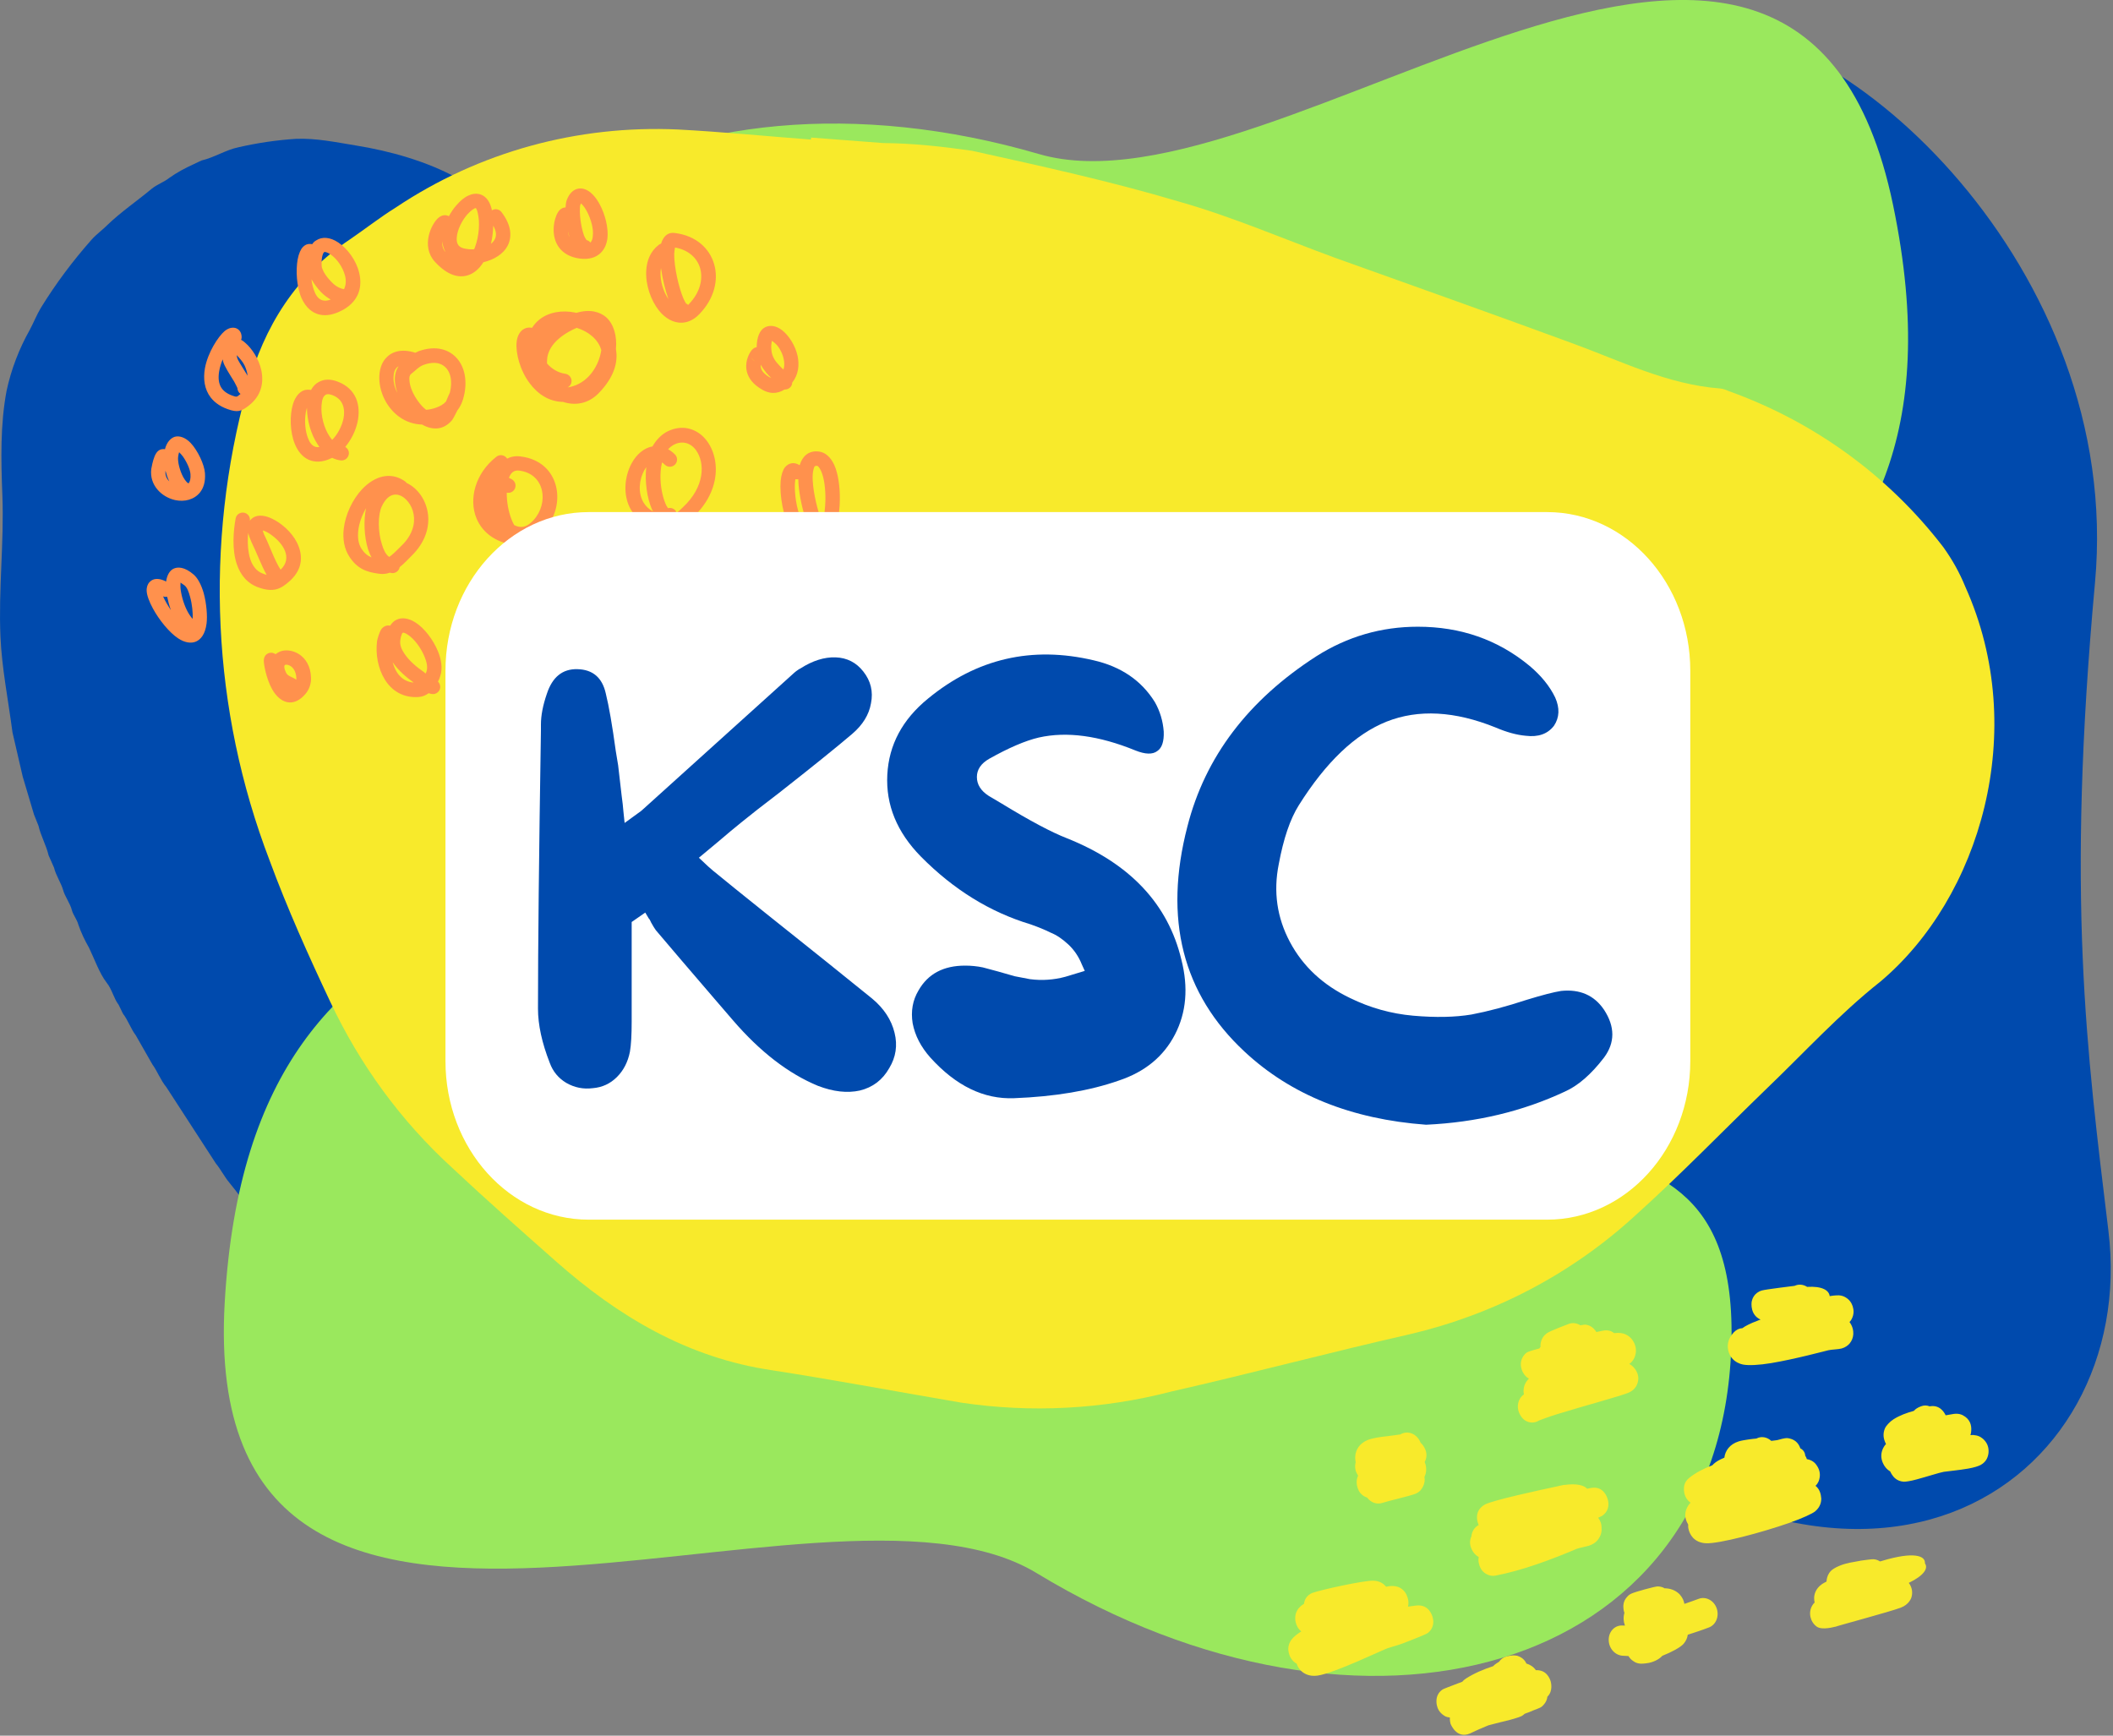<svg width="56" height="46" viewBox="0 0 56 46" fill="none" xmlns="http://www.w3.org/2000/svg">
<rect x="0" y="0" width="56" height="46" fill="#808080" stroke="none"/>
<path d="M20.787 10.828C21.042 11.335 21.262 11.804 21.322 12.253C21.506 13.614 20.829 15.094 20.16 16.173C19.824 16.714 19.417 17.204 19.081 17.738C18.73 18.294 18.428 18.878 18.12 19.449C17.656 20.296 17.227 21.186 17.051 22.128C16.995 22.399 16.901 22.673 16.87 22.955C16.806 23.656 16.828 24.365 16.936 25.062C16.992 25.5 17.149 25.933 17.251 26.39C17.294 26.58 17.394 26.75 17.43 26.934C17.496 27.221 17.677 27.497 17.743 27.77L17.819 27.922C17.885 28.203 18.07 28.482 18.139 28.774L18.654 30.288C18.707 30.511 18.835 30.71 18.885 30.922C18.934 31.135 19.039 31.287 19.082 31.485C19.223 32.15 19.362 32.74 19.3 33.326C19.278 33.544 19.238 33.772 19.201 33.99C19.189 34.058 19.145 34.129 19.129 34.2C19.093 34.389 19.036 34.578 18.961 34.755C18.537 35.585 18.044 36.417 17.303 37.136C17.201 37.235 17.096 37.286 16.983 37.388C16.597 37.717 15.838 38.103 15.335 38.172C14.89 38.221 14.44 38.191 14.001 38.086C13.848 38.043 13.695 37.994 13.549 37.93C13.14 37.797 12.742 37.624 12.36 37.423C12.14 37.305 11.895 37.196 11.679 37.059C10.554 36.364 9.513 35.392 8.512 34.366C8.063 33.899 7.673 33.368 7.238 32.88C6.817 32.406 6.495 31.845 6.083 31.35C5.946 31.186 5.85 30.991 5.72 30.834L4.41 28.815C4.252 28.622 4.171 28.391 4.038 28.209L3.598 27.438C3.473 27.278 3.388 27.029 3.259 26.866L3.145 26.631C3.019 26.471 2.97 26.223 2.827 26.044C2.638 25.804 2.503 25.415 2.361 25.122C2.247 24.923 2.151 24.721 2.076 24.505C2.046 24.379 1.935 24.24 1.908 24.132C1.858 23.934 1.718 23.76 1.672 23.587C1.625 23.414 1.475 23.186 1.432 22.995L1.288 22.67C1.229 22.411 1.077 22.143 1.021 21.888L0.901 21.588L0.602 20.583L0.331 19.411C0.216 18.538 0.049 17.708 0.012 16.873C-0.042 15.611 0.11 14.397 0.063 13.136C0.025 12.168 0.007 11.251 0.174 10.359C0.296 9.792 0.504 9.248 0.789 8.742C0.89 8.554 0.973 8.341 1.084 8.157C1.479 7.516 1.928 6.916 2.426 6.353C2.561 6.202 2.71 6.101 2.86 5.95C3.199 5.623 3.631 5.327 4.017 5.006C4.166 4.883 4.332 4.836 4.488 4.714C4.684 4.574 4.901 4.457 5.122 4.357L5.339 4.254C5.677 4.175 5.992 3.97 6.316 3.904C6.816 3.789 7.326 3.713 7.842 3.68C8.383 3.658 8.914 3.772 9.421 3.854C10.335 4 11.318 4.277 12.126 4.723C12.576 4.971 13.003 5.27 13.438 5.547C13.626 5.669 13.773 5.829 13.967 5.951C14.218 6.117 14.458 6.301 14.687 6.495C14.811 6.601 14.936 6.768 15.067 6.86L15.491 6.987C15.754 7.078 16.009 7.183 16.261 7.306C16.329 7.34 16.422 7.349 16.489 7.382C17.007 7.65 17.542 7.908 18.041 8.215C18.317 8.385 18.578 8.576 18.851 8.749C18.953 8.827 19.052 8.907 19.147 8.999C19.527 9.314 19.882 9.654 20.212 10.026L20.641 10.596C20.697 10.669 20.72 10.787 20.787 10.828Z" fill="#004AAD"/>
<path d="M44.893 0.762C48.765 0.362 56.288 7.091 55.523 15.441C54.758 23.79 55.298 27.82 55.878 32.617C56.7 39.336 49.257 44.684 40.003 36.022C30.749 27.36 25.738 20.931 29.644 15.661C33.55 10.39 34.931 14.027 37.833 10.292C40.734 6.567 40.561 1.208 44.893 0.762Z" fill="#004AAD"/>
<path d="M36.584 21.788C36.605 34.441 46.19 26.981 45.884 35.708C45.579 44.435 36.117 46.937 27.47 41.69C21.803 38.249 5.235 47.136 5.955 34.528C6.676 21.921 16.761 25.211 21.198 18.483C26.484 10.482 36.576 15.252 36.584 21.788Z" fill="#9AE85D"/>
<path d="M23.883 25.666C20.587 13.45 13.26 23.136 11.297 14.627C9.333 6.118 17.826 1.252 27.536 4.083C33.9 5.94 47.603 -6.932 50.171 5.432C52.738 17.797 42.145 17.229 39.6 24.876C36.566 33.973 25.583 31.976 23.883 25.666Z" fill="#9AE85D"/>
<path d="M21.466 3.697C20.3 3.609 19.137 3.494 17.969 3.432C15.313 3.311 12.702 4.019 10.484 5.503C10.065 5.764 9.696 6.056 9.275 6.344C7.843 7.301 6.995 8.649 6.55 10.294C5.412 14.418 5.612 18.803 7.147 22.81C7.611 24.07 8.181 25.339 8.755 26.555C9.535 28.213 10.621 29.708 11.992 30.958C12.887 31.798 13.811 32.614 14.735 33.431C16.383 34.888 18.219 35.986 20.459 36.316C22.144 36.577 23.799 36.889 25.483 37.176C27.327 37.45 29.227 37.354 31.048 36.879C33.162 36.4 35.257 35.839 37.371 35.36C39.596 34.836 41.649 33.766 43.339 32.215C44.54 31.134 45.668 29.967 46.818 28.855C47.823 27.892 48.754 26.87 49.831 26.019C52.477 23.795 53.799 19.365 52.089 15.558C51.932 15.173 51.744 14.839 51.503 14.501C50.048 12.606 48.078 11.177 45.821 10.367C45.744 10.334 45.666 10.302 45.587 10.296C44.183 10.189 42.951 9.563 41.654 9.092C39.555 8.32 37.453 7.574 35.378 6.831C34.004 6.327 32.662 5.745 31.253 5.345C29.456 4.809 27.595 4.402 25.76 3.996C24.969 3.883 24.203 3.798 23.404 3.791L21.497 3.646L21.492 3.699L21.466 3.697Z" fill="#F8EA2B"/>
<path fill-rule="evenodd" clip-rule="evenodd" d="M7.303 17.338C7.254 17.302 7.203 17.298 7.169 17.3C7.116 17.304 7.001 17.342 6.991 17.496C6.986 17.595 7.056 17.983 7.208 18.26C7.324 18.471 7.493 18.611 7.674 18.617C7.799 18.622 7.944 18.567 8.094 18.393C8.199 18.27 8.25 18.113 8.243 17.955C8.22 17.346 7.704 17.156 7.424 17.267C7.377 17.288 7.337 17.31 7.303 17.338ZM7.854 18.013C7.855 17.998 7.855 17.984 7.854 17.972C7.846 17.776 7.75 17.656 7.639 17.625C7.601 17.615 7.563 17.608 7.544 17.632C7.534 17.644 7.535 17.667 7.536 17.689C7.539 17.731 7.556 17.777 7.582 17.829C7.62 17.907 7.696 17.928 7.758 17.96C7.794 17.978 7.826 17.994 7.854 18.013ZM4.403 15.412C4.315 15.368 4.246 15.349 4.191 15.345C4.082 15.336 4.011 15.376 3.958 15.432C3.914 15.483 3.882 15.559 3.887 15.661C3.892 15.774 3.952 15.944 4.053 16.128C4.215 16.427 4.485 16.763 4.721 16.918C4.896 17.034 5.064 17.059 5.195 17.003C5.319 16.948 5.438 16.814 5.475 16.523C5.499 16.333 5.476 16.003 5.399 15.721C5.339 15.511 5.248 15.329 5.135 15.23C4.89 15.016 4.703 15.02 4.594 15.075C4.499 15.123 4.424 15.243 4.403 15.412ZM10.339 16.583L10.332 16.581C10.261 16.568 10.181 16.587 10.115 16.665C10.057 16.738 10.004 16.928 9.993 16.991C9.907 17.67 10.257 18.531 11.096 18.473C11.194 18.467 11.283 18.428 11.362 18.372C11.388 18.384 11.42 18.389 11.452 18.394C11.556 18.408 11.652 18.331 11.667 18.227C11.673 18.166 11.649 18.104 11.608 18.066C11.633 18.017 11.655 17.964 11.668 17.915C11.731 17.732 11.704 17.497 11.609 17.266C11.481 16.951 11.241 16.642 11.007 16.495C10.827 16.381 10.651 16.358 10.514 16.423C10.45 16.45 10.39 16.504 10.339 16.583ZM10.406 17.55C10.444 17.691 10.505 17.82 10.597 17.916C10.689 18.012 10.808 18.079 10.965 18.09C10.778 17.959 10.556 17.771 10.406 17.55ZM4.785 15.441C4.783 15.451 4.782 15.466 4.783 15.477C4.779 15.543 4.784 15.619 4.799 15.697C4.836 15.909 4.922 16.149 5.033 16.31C5.056 16.346 5.081 16.376 5.107 16.402C5.114 16.244 5.093 16.015 5.037 15.816C5.003 15.688 4.961 15.572 4.891 15.515C4.851 15.485 4.814 15.46 4.785 15.441ZM4.431 15.817C4.396 15.822 4.359 15.82 4.322 15.806C4.37 15.916 4.445 16.045 4.529 16.169C4.487 16.053 4.454 15.932 4.431 15.817ZM11.281 17.851C11.29 17.832 11.296 17.811 11.304 17.795C11.339 17.685 11.311 17.547 11.253 17.408C11.156 17.169 10.978 16.929 10.801 16.817C10.773 16.797 10.744 16.782 10.716 16.774C10.703 16.77 10.687 16.762 10.677 16.77C10.66 16.777 10.65 16.8 10.643 16.824C10.628 16.865 10.614 16.913 10.608 16.974C10.593 17.096 10.642 17.211 10.716 17.321C10.849 17.522 11.064 17.697 11.227 17.806C11.244 17.823 11.263 17.835 11.281 17.851ZM13.534 16.356C13.435 16.417 13.328 16.484 13.244 16.568C13.143 16.666 13.065 16.782 13.038 16.92C13.007 17.056 13.023 17.213 13.115 17.399C13.337 17.841 13.758 17.933 14.15 17.808C14.517 17.692 14.855 17.377 14.955 17.007C15.1 16.479 14.897 16.072 14.529 15.716C14.336 15.528 14.162 15.487 14.024 15.511C13.879 15.537 13.752 15.647 13.669 15.825C13.601 15.962 13.555 16.15 13.534 16.356ZM6.622 13.802C6.638 13.703 6.569 13.605 6.466 13.588C6.363 13.57 6.262 13.638 6.245 13.741C6.182 14.084 6.147 14.566 6.274 14.947C6.371 15.239 6.558 15.473 6.871 15.576C7.058 15.64 7.194 15.648 7.317 15.619C7.437 15.59 7.55 15.517 7.69 15.389C8.038 15.066 8.029 14.699 7.87 14.379C7.727 14.094 7.444 13.854 7.2 13.742C7.085 13.687 6.977 13.664 6.89 13.666C6.797 13.669 6.721 13.7 6.666 13.752C6.65 13.766 6.634 13.784 6.622 13.802ZM13.526 16.822C13.468 16.873 13.422 16.931 13.408 17.005C13.394 17.068 13.411 17.14 13.454 17.226C13.506 17.334 13.58 17.399 13.666 17.438C13.595 17.295 13.546 17.084 13.529 16.853L13.526 16.822ZM14.272 17.322C14.42 17.218 14.535 17.072 14.583 16.903C14.684 16.526 14.522 16.243 14.263 15.987C14.225 15.951 14.188 15.922 14.157 15.902C14.134 15.888 14.115 15.879 14.099 15.882C14.06 15.889 14.039 15.936 14.018 15.986C13.989 16.048 13.965 16.12 13.947 16.2C13.98 16.213 14.007 16.236 14.028 16.267C14.089 16.355 14.066 16.475 13.98 16.533C13.957 16.549 13.934 16.561 13.907 16.579C13.906 16.661 13.909 16.744 13.914 16.82C13.927 16.972 13.953 17.117 13.995 17.221C14.004 17.243 14.018 17.269 14.032 17.288C14.105 17.238 14.209 17.252 14.272 17.322ZM6.577 14.121C6.56 14.299 6.563 14.489 6.595 14.665C6.639 14.908 6.744 15.128 6.989 15.211C7.016 15.219 7.043 15.23 7.067 15.237C6.923 14.981 6.798 14.633 6.671 14.382C6.625 14.28 6.594 14.193 6.577 14.121ZM6.963 14.058C6.974 14.098 6.991 14.155 7.018 14.207C7.151 14.475 7.28 14.861 7.437 15.099C7.768 14.782 7.492 14.4 7.218 14.197C7.145 14.139 7.068 14.095 7.001 14.069C6.987 14.065 6.973 14.061 6.963 14.058ZM17.252 15.714C17.238 15.71 17.224 15.71 17.212 15.71C17.072 15.708 16.916 15.813 16.818 16.016C16.713 16.229 16.656 16.551 16.714 16.85C16.776 17.172 16.96 17.458 17.321 17.564C17.586 17.642 17.783 17.6 17.924 17.495C18.06 17.395 18.152 17.227 18.193 17.027C18.262 16.689 18.197 16.243 18.069 15.932C18.011 15.793 17.942 15.681 17.87 15.608C17.794 15.535 17.716 15.494 17.636 15.487C17.546 15.476 17.45 15.502 17.359 15.584C17.323 15.607 17.284 15.652 17.252 15.714ZM10.331 15.178C10.348 15.183 10.363 15.183 10.38 15.188C10.481 15.201 10.575 15.131 10.592 15.032C10.712 14.935 10.819 14.82 10.906 14.733C11.27 14.378 11.38 13.984 11.345 13.647C11.303 13.252 11.065 12.933 10.775 12.799C10.762 12.78 10.748 12.765 10.729 12.753C10.346 12.489 9.925 12.62 9.598 12.964C9.344 13.234 9.153 13.635 9.11 14.014C9.078 14.287 9.124 14.549 9.26 14.755C9.46 15.06 9.692 15.162 10.051 15.207C10.152 15.221 10.244 15.209 10.331 15.178ZM17.079 16.439C17.079 16.491 17.084 16.541 17.088 16.59C17.115 16.814 17.222 16.948 17.289 17.134C17.078 16.986 17.043 16.686 17.079 16.439ZM17.596 15.881C17.59 15.887 17.584 15.896 17.582 15.903C17.575 15.916 17.568 15.929 17.559 15.945C17.588 15.99 17.614 16.042 17.638 16.101C17.678 16.198 17.631 16.311 17.535 16.351C17.509 16.363 17.485 16.367 17.459 16.367C17.457 16.43 17.462 16.491 17.468 16.548C17.492 16.741 17.595 16.852 17.65 17.012C17.661 17.041 17.711 17.1 17.728 17.12L17.732 17.121C17.735 17.122 17.738 17.123 17.738 17.126L17.744 17.128C17.777 17.078 17.798 17.017 17.814 16.947C17.849 16.767 17.836 16.551 17.794 16.353C17.765 16.207 17.717 16.071 17.657 15.969C17.644 15.935 17.616 15.902 17.596 15.881ZM9.702 13.469C9.596 13.648 9.519 13.857 9.496 14.058C9.475 14.239 9.494 14.411 9.582 14.547C9.658 14.662 9.743 14.73 9.846 14.774C9.812 14.709 9.783 14.641 9.756 14.563C9.646 14.212 9.635 13.774 9.702 13.469ZM4.371 11.906C4.357 11.902 4.343 11.902 4.331 11.902C4.291 11.902 4.243 11.911 4.201 11.944C4.168 11.968 4.123 12.022 4.092 12.107C4.051 12.211 4.019 12.365 4.009 12.429C3.956 12.857 4.28 13.171 4.637 13.253C4.889 13.309 5.145 13.243 5.3 13.052C5.392 12.936 5.449 12.77 5.432 12.539C5.417 12.315 5.243 11.942 5.054 11.741C4.91 11.589 4.746 11.539 4.623 11.579C4.532 11.613 4.425 11.702 4.371 11.906ZM10.314 14.76C10.329 14.749 10.342 14.742 10.356 14.731C10.465 14.646 10.563 14.536 10.645 14.459C10.822 14.289 10.919 14.104 10.957 13.929C11.016 13.652 10.918 13.39 10.76 13.238C10.67 13.149 10.562 13.096 10.45 13.11C10.323 13.126 10.209 13.228 10.117 13.422C10.015 13.639 10.01 14.095 10.126 14.44C10.166 14.574 10.224 14.698 10.314 14.76ZM4.386 12.476C4.372 12.594 4.416 12.689 4.486 12.757C4.443 12.67 4.411 12.572 4.386 12.476ZM4.747 11.985C4.737 12.02 4.726 12.061 4.721 12.105C4.704 12.23 4.761 12.466 4.856 12.645C4.886 12.698 4.917 12.744 4.952 12.78C4.967 12.791 4.982 12.806 4.999 12.811C5.04 12.756 5.055 12.678 5.048 12.568C5.04 12.44 4.952 12.248 4.849 12.1C4.822 12.062 4.779 12.017 4.747 11.985ZM19.825 14.963C19.763 14.945 19.705 14.955 19.657 14.979C19.585 15.011 19.508 15.101 19.484 15.25C19.454 15.435 19.5 15.75 19.643 15.983C19.753 16.159 19.914 16.29 20.13 16.317C20.317 16.34 20.457 16.305 20.562 16.234C20.672 16.16 20.747 16.051 20.789 15.914C20.881 15.601 20.774 15.121 20.608 14.811C20.518 14.64 20.408 14.516 20.313 14.471C20.228 14.429 20.151 14.426 20.075 14.457C19.983 14.494 19.864 14.613 19.827 14.904C19.824 14.914 19.825 14.937 19.825 14.963ZM13.441 12.156C13.438 12.152 13.434 12.143 13.428 12.137C13.361 12.056 13.244 12.037 13.158 12.103C12.596 12.54 12.414 13.229 12.631 13.744C12.778 14.094 13.108 14.376 13.643 14.445L13.65 14.447C13.688 14.457 13.734 14.466 13.781 14.469C13.881 14.471 13.991 14.449 13.991 14.449C14.078 14.433 14.14 14.357 14.143 14.268C14.238 14.221 14.328 14.149 14.423 14.05C15.033 13.388 14.845 12.23 13.807 12.099C13.667 12.078 13.546 12.1 13.441 12.156ZM19.898 15.34C19.884 15.348 19.872 15.352 19.86 15.356C19.86 15.371 19.859 15.385 19.859 15.4C19.861 15.512 19.893 15.648 19.958 15.763C19.995 15.829 20.046 15.888 20.11 15.921C20.106 15.912 20.101 15.903 20.096 15.894C20.028 15.764 19.949 15.541 19.898 15.34ZM13.628 13.916C13.695 13.953 13.769 13.97 13.841 13.964C13.94 13.955 14.038 13.897 14.141 13.784C14.548 13.341 14.451 12.558 13.758 12.472C13.614 12.454 13.534 12.539 13.488 12.664C13.515 12.675 13.54 12.69 13.566 12.704C13.659 12.757 13.69 12.873 13.638 12.966C13.595 13.04 13.51 13.076 13.43 13.057C13.428 13.302 13.476 13.568 13.562 13.778C13.584 13.833 13.605 13.876 13.628 13.916ZM20.209 14.922C20.208 14.925 20.206 14.932 20.205 14.935L20.203 14.943C20.207 14.955 20.241 15.177 20.29 15.335C20.33 15.469 20.404 15.643 20.433 15.714L20.433 15.699C20.445 15.55 20.41 15.372 20.358 15.213C20.323 15.11 20.255 14.994 20.207 14.914L20.209 14.922ZM8.242 10.336C8.182 10.323 8.129 10.327 8.077 10.338C7.948 10.373 7.827 10.502 7.764 10.712C7.676 10.999 7.681 11.444 7.814 11.767C7.891 11.956 8.013 12.106 8.171 12.18C8.332 12.255 8.537 12.264 8.792 12.139L8.805 12.134C8.876 12.17 8.951 12.194 9.031 12.202C9.135 12.216 9.231 12.139 9.245 12.035C9.256 11.956 9.214 11.881 9.15 11.845C9.305 11.661 9.424 11.423 9.476 11.185C9.57 10.746 9.448 10.306 8.954 10.116C8.746 10.035 8.582 10.052 8.454 10.121C8.368 10.163 8.295 10.239 8.242 10.336ZM8.135 10.808C8.13 10.826 8.126 10.839 8.121 10.857C8.107 10.908 8.098 10.965 8.092 11.027C8.074 11.212 8.095 11.43 8.158 11.6C8.2 11.716 8.262 11.815 8.365 11.844C8.396 11.852 8.429 11.854 8.465 11.846C8.449 11.823 8.433 11.8 8.418 11.777C8.237 11.507 8.135 11.128 8.135 10.808ZM8.804 11.658C8.945 11.515 9.055 11.308 9.101 11.105C9.154 10.849 9.102 10.585 8.816 10.475C8.739 10.446 8.678 10.436 8.634 10.461C8.555 10.506 8.532 10.615 8.522 10.742C8.5 11.004 8.581 11.339 8.739 11.573C8.757 11.601 8.782 11.63 8.804 11.658ZM6.39 9.006C6.401 8.983 6.404 8.957 6.404 8.931C6.401 8.797 6.33 8.732 6.267 8.703C6.201 8.674 6.079 8.669 5.953 8.775C5.782 8.921 5.508 9.339 5.431 9.759C5.382 10.04 5.416 10.317 5.585 10.536C5.698 10.679 5.868 10.801 6.127 10.873C6.337 10.932 6.436 10.871 6.592 10.751C6.93 10.489 6.994 10.142 6.926 9.814C6.862 9.514 6.676 9.235 6.498 9.084C6.466 9.053 6.429 9.028 6.39 9.006ZM17.293 11.831C17.074 11.87 16.871 12.036 16.739 12.281C16.546 12.637 16.499 13.148 16.734 13.53C16.893 13.787 17.174 13.992 17.627 14.048C17.932 14.086 18.152 13.913 18.359 13.718C19.252 12.883 19.041 11.845 18.532 11.486C18.286 11.313 17.969 11.277 17.642 11.46C17.494 11.552 17.381 11.677 17.293 11.831ZM5.903 9.524C5.859 9.627 5.824 9.739 5.806 9.854C5.783 10.003 5.789 10.154 5.866 10.276C5.934 10.38 6.05 10.458 6.229 10.508C6.291 10.525 6.313 10.487 6.36 10.452C6.365 10.449 6.37 10.443 6.374 10.441C6.325 10.405 6.293 10.347 6.292 10.284C6.286 10.267 6.24 10.176 6.206 10.114C6.091 9.926 5.942 9.702 5.913 9.579C5.909 9.555 5.906 9.539 5.903 9.524ZM17.128 12.38C17.109 12.408 17.09 12.436 17.074 12.465C16.939 12.71 16.898 13.066 17.062 13.328C17.119 13.419 17.198 13.496 17.307 13.557C17.295 13.535 17.283 13.509 17.272 13.484C17.155 13.209 17.083 12.776 17.128 12.38ZM17.928 13.597C17.989 13.551 18.046 13.496 18.102 13.441C18.676 12.907 18.695 12.269 18.442 11.926C18.304 11.739 18.073 11.663 17.838 11.798C17.788 11.828 17.745 11.864 17.707 11.906C17.765 11.937 17.826 11.984 17.885 12.041C17.961 12.115 17.964 12.235 17.891 12.311C17.818 12.387 17.697 12.391 17.621 12.317C17.595 12.291 17.57 12.273 17.546 12.255C17.477 12.541 17.499 12.874 17.567 13.135C17.593 13.239 17.627 13.331 17.663 13.404C17.675 13.426 17.691 13.449 17.704 13.468C17.776 13.45 17.855 13.473 17.905 13.535C17.911 13.552 17.924 13.574 17.928 13.597ZM21.193 12.33C21.111 12.277 21.035 12.267 20.973 12.279C20.91 12.291 20.851 12.327 20.801 12.387C20.747 12.458 20.706 12.58 20.689 12.746C20.658 13.11 20.752 13.702 20.968 14.086C21.146 14.404 21.408 14.585 21.727 14.522C21.845 14.499 21.953 14.418 22.038 14.275C22.172 14.048 22.253 13.643 22.258 13.239C22.262 12.894 22.213 12.549 22.11 12.323C22.013 12.11 21.869 11.988 21.704 11.967C21.56 11.949 21.449 11.985 21.363 12.054C21.285 12.118 21.23 12.21 21.193 12.33ZM11.007 9.349C10.621 9.226 10.362 9.328 10.211 9.509C9.993 9.767 9.999 10.264 10.236 10.665C10.426 10.983 10.748 11.24 11.187 11.252C11.457 11.406 11.75 11.406 11.978 11.139C12.006 11.106 12.064 10.992 12.123 10.875C12.186 10.796 12.236 10.698 12.271 10.585C12.401 10.149 12.328 9.76 12.128 9.518C11.917 9.262 11.56 9.143 11.097 9.307C11.067 9.321 11.037 9.335 11.007 9.349ZM6.273 9.412C6.277 9.435 6.283 9.455 6.286 9.482C6.295 9.518 6.325 9.571 6.36 9.63C6.423 9.737 6.502 9.855 6.562 9.958C6.552 9.862 6.521 9.772 6.482 9.686C6.435 9.587 6.342 9.483 6.273 9.412ZM21.156 12.699C21.132 12.704 21.106 12.704 21.081 12.7L21.08 12.704C21.064 12.789 21.062 12.9 21.069 13.024C21.087 13.342 21.177 13.739 21.351 13.981C21.391 14.037 21.433 14.086 21.48 14.114C21.435 14.012 21.384 13.875 21.335 13.716C21.244 13.405 21.163 13.017 21.156 12.699ZM21.794 13.871C21.846 13.688 21.872 13.462 21.876 13.236C21.878 12.95 21.845 12.669 21.76 12.482C21.745 12.444 21.724 12.412 21.702 12.383C21.689 12.365 21.674 12.35 21.653 12.347C21.634 12.346 21.62 12.345 21.608 12.35C21.581 12.364 21.572 12.395 21.562 12.433C21.537 12.52 21.533 12.63 21.54 12.747C21.559 13.106 21.679 13.553 21.777 13.826C21.784 13.842 21.787 13.858 21.794 13.871ZM11.923 10.406C11.999 10.096 11.942 9.823 11.755 9.693C11.628 9.601 11.445 9.591 11.226 9.671C11.102 9.714 10.998 9.834 10.894 9.912C10.85 9.948 10.844 10.01 10.851 10.079C10.86 10.256 10.957 10.469 11.087 10.643C11.148 10.728 11.217 10.803 11.293 10.861C11.377 10.855 11.463 10.838 11.555 10.805C11.666 10.765 11.755 10.716 11.82 10.641C11.865 10.534 11.909 10.428 11.923 10.406ZM10.564 9.708C10.555 9.713 10.546 9.718 10.538 9.723C10.458 9.783 10.432 9.887 10.429 10.005C10.426 10.134 10.46 10.278 10.531 10.409C10.494 10.302 10.472 10.196 10.465 10.101C10.456 9.946 10.491 9.81 10.564 9.708ZM15.273 8.292L15.249 8.285C14.9 8.213 14.546 8.27 14.297 8.468C14.221 8.528 14.155 8.603 14.101 8.688C14.02 8.673 13.95 8.683 13.897 8.713C13.794 8.762 13.707 8.886 13.691 9.075C13.665 9.355 13.778 9.814 14.039 10.159C14.247 10.437 14.545 10.647 14.923 10.652C15.24 10.756 15.592 10.706 15.871 10.416C16.279 9.995 16.384 9.593 16.325 9.26L16.324 9.252C16.357 8.908 16.267 8.593 16.069 8.411C15.899 8.263 15.634 8.185 15.273 8.292ZM15.284 8.689C15.221 8.716 15.152 8.749 15.077 8.791C14.683 9.015 14.512 9.28 14.499 9.54C14.497 9.573 14.496 9.603 14.498 9.633C14.621 9.779 14.801 9.882 14.98 9.906C15.084 9.92 15.158 10.015 15.147 10.12C15.14 10.185 15.099 10.237 15.046 10.267C15.089 10.26 15.136 10.251 15.181 10.237C15.62 10.104 15.874 9.677 15.935 9.285L15.936 9.281C15.858 8.992 15.586 8.781 15.284 8.689ZM8.273 6.473C8.259 6.469 8.249 6.466 8.237 6.466C8.166 6.457 8.092 6.481 8.029 6.546C7.973 6.6 7.917 6.719 7.888 6.878C7.839 7.158 7.855 7.59 7.991 7.9C8.103 8.151 8.289 8.326 8.553 8.351C8.705 8.365 8.887 8.326 9.104 8.205C9.521 7.965 9.607 7.591 9.519 7.228C9.441 6.897 9.202 6.581 8.963 6.425C8.75 6.283 8.535 6.267 8.379 6.372C8.34 6.391 8.305 6.426 8.273 6.473ZM8.254 7.401C8.267 7.501 8.288 7.6 8.319 7.687C8.362 7.811 8.425 7.918 8.534 7.956C8.598 7.977 8.678 7.974 8.765 7.939C8.672 7.887 8.586 7.822 8.505 7.739C8.425 7.654 8.329 7.533 8.254 7.401ZM9.117 7.665C9.17 7.558 9.175 7.432 9.146 7.313C9.088 7.081 8.928 6.857 8.762 6.744C8.725 6.718 8.689 6.701 8.655 6.688C8.631 6.681 8.611 6.672 8.594 6.682C8.573 6.691 8.565 6.718 8.552 6.752C8.528 6.823 8.519 6.921 8.525 7.045C8.526 7.094 8.552 7.15 8.578 7.202C8.634 7.307 8.718 7.405 8.785 7.472C8.879 7.573 8.99 7.641 9.117 7.665ZM20.054 9.202C20.016 9.206 19.974 9.224 19.931 9.271C19.883 9.321 19.746 9.532 19.782 9.788C19.804 9.946 19.891 10.127 20.127 10.282C20.255 10.37 20.373 10.411 20.488 10.414C20.588 10.415 20.689 10.388 20.792 10.324C20.836 10.325 20.884 10.313 20.923 10.283C20.97 10.247 20.996 10.195 20.996 10.14C21.162 9.933 21.19 9.673 21.137 9.427C21.074 9.146 20.898 8.884 20.727 8.751C20.55 8.615 20.367 8.605 20.236 8.699C20.148 8.763 20.056 8.916 20.054 9.202ZM20.165 9.668C20.159 9.704 20.163 9.742 20.175 9.779C20.198 9.841 20.252 9.901 20.339 9.963C20.373 9.987 20.408 10.008 20.439 10.017C20.395 9.975 20.352 9.929 20.313 9.885C20.257 9.817 20.206 9.747 20.165 9.668ZM20.459 9.033C20.457 9.04 20.455 9.046 20.453 9.053C20.442 9.106 20.436 9.168 20.442 9.251C20.451 9.458 20.557 9.585 20.669 9.702C20.701 9.733 20.73 9.763 20.762 9.795C20.783 9.734 20.79 9.669 20.783 9.6C20.769 9.439 20.695 9.278 20.605 9.163C20.563 9.11 20.493 9.057 20.459 9.033ZM19.902 9.453C19.915 9.486 19.93 9.513 19.953 9.534C19.974 9.555 20.004 9.567 20.031 9.575C19.973 9.558 19.925 9.515 19.902 9.453ZM11.896 5.73C11.825 5.691 11.719 5.684 11.611 5.78C11.526 5.856 11.408 6.039 11.361 6.257C11.313 6.481 11.34 6.731 11.519 6.93C11.862 7.309 12.168 7.372 12.406 7.294C12.566 7.242 12.704 7.121 12.811 6.95C13.094 6.884 13.334 6.732 13.447 6.526C13.571 6.296 13.569 5.984 13.289 5.618C13.229 5.542 13.119 5.522 13.037 5.574C13.034 5.558 13.029 5.538 13.026 5.522C12.961 5.277 12.83 5.173 12.697 5.143C12.613 5.124 12.517 5.134 12.419 5.181C12.313 5.225 12.202 5.317 12.102 5.434C12.022 5.52 11.956 5.624 11.896 5.73ZM17.521 6.456C17.497 6.464 17.475 6.477 17.451 6.496C17.246 6.654 17.14 6.9 17.127 7.172C17.105 7.541 17.246 7.956 17.463 8.229C17.631 8.44 17.85 8.561 18.071 8.553C18.225 8.547 18.386 8.481 18.538 8.322C18.936 7.91 19.046 7.412 18.927 7.003C18.806 6.583 18.448 6.244 17.883 6.175C17.754 6.157 17.654 6.207 17.583 6.317C17.557 6.355 17.537 6.401 17.521 6.456ZM11.724 6.396C11.713 6.489 11.729 6.59 11.802 6.674L11.808 6.68C11.758 6.595 11.733 6.499 11.724 6.396ZM12.566 6.606C12.575 6.586 12.581 6.565 12.59 6.546C12.697 6.256 12.727 5.885 12.656 5.619C12.649 5.591 12.641 5.567 12.629 5.545C12.621 5.532 12.621 5.52 12.611 5.517C12.59 5.511 12.57 5.528 12.548 5.541C12.494 5.574 12.44 5.622 12.386 5.681C12.243 5.846 12.119 6.09 12.105 6.298C12.099 6.374 12.109 6.444 12.149 6.5C12.19 6.552 12.259 6.583 12.356 6.595C12.427 6.608 12.497 6.612 12.566 6.606ZM18.237 8.082C18.242 8.076 18.252 8.068 18.259 8.058C18.546 7.763 18.639 7.406 18.555 7.107C18.475 6.836 18.245 6.622 17.89 6.56C17.882 6.602 17.87 6.673 17.868 6.732C17.866 7.085 17.988 7.618 18.113 7.913C18.136 7.964 18.168 8.022 18.184 8.045C18.207 8.055 18.223 8.067 18.237 8.082ZM17.518 7.106C17.513 7.135 17.508 7.167 17.507 7.196C17.493 7.445 17.578 7.726 17.715 7.928C17.632 7.693 17.557 7.389 17.518 7.106ZM13.072 5.981C13.068 6.14 13.049 6.302 13.012 6.46C13.055 6.427 13.087 6.391 13.111 6.346C13.165 6.246 13.154 6.127 13.072 5.981ZM14.99 5.497C14.937 5.497 14.848 5.524 14.785 5.629C14.738 5.705 14.683 5.861 14.674 6.037C14.665 6.217 14.702 6.417 14.828 6.575C14.936 6.709 15.102 6.819 15.371 6.854C15.609 6.883 15.774 6.825 15.889 6.731C16.006 6.634 16.076 6.49 16.099 6.314C16.128 6.039 16.038 5.683 15.896 5.42C15.812 5.259 15.702 5.131 15.601 5.066C15.491 4.994 15.377 4.977 15.278 5.012C15.188 5.043 15.091 5.123 15.025 5.291C15.006 5.334 14.993 5.405 14.99 5.497ZM15.054 6.143C15.055 6.166 15.059 6.19 15.067 6.214C15.072 6.238 15.081 6.259 15.093 6.281C15.079 6.24 15.066 6.191 15.054 6.143ZM15.398 5.392C15.392 5.401 15.384 5.418 15.381 5.428C15.368 5.461 15.368 5.525 15.368 5.607C15.37 5.76 15.396 5.957 15.442 6.126C15.46 6.194 15.48 6.255 15.507 6.304C15.519 6.326 15.538 6.354 15.546 6.363C15.588 6.375 15.623 6.396 15.647 6.429C15.688 6.388 15.704 6.33 15.71 6.268C15.738 6.064 15.659 5.8 15.555 5.603C15.516 5.529 15.471 5.464 15.425 5.418C15.421 5.406 15.408 5.398 15.398 5.392ZM14.825 5.763L14.824 5.755C14.823 5.759 14.822 5.762 14.825 5.763Z" fill="#FF914D"/>
<path fill-rule="evenodd" clip-rule="evenodd" d="M40.787 37.648C40.798 37.645 41.047 37.547 41.269 37.48C41.941 37.272 42.971 36.995 43.167 36.908C43.309 36.844 43.362 36.745 43.377 36.713C43.452 36.551 43.423 36.407 43.333 36.284C43.307 36.251 43.261 36.187 43.179 36.15C43.209 36.13 43.235 36.107 43.249 36.087C43.326 36.001 43.346 35.903 43.354 35.844C43.366 35.717 43.331 35.618 43.279 35.536C43.231 35.462 43.165 35.4 43.074 35.361C43.006 35.332 42.905 35.316 42.797 35.331L42.777 35.332C42.709 35.275 42.615 35.241 42.482 35.267C42.425 35.279 42.364 35.292 42.308 35.303C42.299 35.286 42.286 35.269 42.273 35.253C42.231 35.201 42.157 35.125 42.02 35.107C42.008 35.107 41.964 35.107 41.885 35.125C41.792 35.067 41.683 35.05 41.581 35.086C41.511 35.11 41.099 35.27 41.01 35.326C40.895 35.403 40.858 35.498 40.846 35.541C40.828 35.594 40.823 35.648 40.828 35.694C40.817 35.71 40.809 35.724 40.797 35.739C40.572 35.794 40.479 35.836 40.469 35.843C40.422 35.876 40.395 35.908 40.378 35.933C40.281 36.072 40.296 36.213 40.338 36.321C40.343 36.34 40.396 36.469 40.52 36.539C40.393 36.659 40.379 36.795 40.378 36.864C40.379 36.895 40.38 36.927 40.388 36.957L40.385 36.958C40.217 37.077 40.178 37.321 40.294 37.509C40.395 37.697 40.62 37.755 40.787 37.648ZM49.017 35.038C49.045 35.011 49.062 34.982 49.072 34.963C49.141 34.835 49.132 34.717 49.1 34.618C49.072 34.534 49.019 34.444 48.905 34.38C48.871 34.361 48.82 34.336 48.738 34.33C48.702 34.329 48.622 34.331 48.492 34.351C48.472 34.196 48.292 34.083 47.893 34.106C47.79 34.039 47.667 34.029 47.561 34.079C47.479 34.09 46.808 34.17 46.693 34.202C46.485 34.264 46.437 34.434 46.425 34.494C46.414 34.553 46.39 34.853 46.66 34.974C46.63 34.982 46.598 34.995 46.573 35.006C46.387 35.074 46.244 35.15 46.188 35.194L46.178 35.201C46.095 35.204 46.017 35.242 45.952 35.309C45.766 35.505 45.779 35.694 45.807 35.807C45.841 35.945 45.949 36.116 46.2 36.166C46.344 36.193 46.621 36.18 46.939 36.127C47.568 36.023 48.392 35.8 48.456 35.786C48.543 35.765 48.719 35.764 48.809 35.739C48.909 35.711 48.978 35.656 49.02 35.607C49.08 35.534 49.11 35.454 49.117 35.364C49.121 35.278 49.108 35.161 49.017 35.038ZM37.752 39.145C37.777 39.09 37.791 39.038 37.795 38.996C37.801 38.918 37.797 38.831 37.758 38.75C37.836 38.6 37.811 38.454 37.728 38.329C37.715 38.312 37.693 38.275 37.651 38.238C37.636 38.202 37.617 38.163 37.592 38.13C37.474 37.967 37.269 37.92 37.115 38.016C37.076 38.022 36.899 38.048 36.779 38.062C36.572 38.084 36.364 38.114 36.235 38.17C36.024 38.261 35.934 38.427 35.918 38.584C35.912 38.65 35.919 38.704 35.929 38.753C35.896 38.879 35.918 38.997 35.993 39.108C35.991 39.117 35.989 39.122 35.986 39.127C35.94 39.236 35.95 39.341 35.98 39.433C36.006 39.514 36.069 39.637 36.233 39.691C36.329 39.821 36.486 39.881 36.637 39.831C36.765 39.787 37.405 39.639 37.523 39.586C37.637 39.534 37.683 39.457 37.701 39.42C37.757 39.32 37.768 39.229 37.752 39.145ZM42.356 40.224C42.41 40.201 42.47 40.173 42.479 40.162C42.673 40.011 42.632 39.806 42.605 39.725C42.593 39.684 42.498 39.374 42.163 39.436C42.128 39.442 42.099 39.45 42.064 39.456C41.978 39.364 41.791 39.312 41.466 39.355L41.446 39.356C41.439 39.358 41.427 39.358 41.419 39.36L41.401 39.365C41.374 39.369 41.347 39.376 41.321 39.38C41.306 39.384 41.291 39.388 41.272 39.393C40.821 39.488 39.547 39.765 39.353 39.875C39.073 40.034 39.147 40.298 39.169 40.364C39.173 40.379 39.179 40.397 39.189 40.419C39.083 40.472 39.007 40.586 38.996 40.718C38.931 40.86 38.96 40.992 39.028 41.106C39.052 41.147 39.1 41.218 39.19 41.265C39.175 41.341 39.186 41.41 39.202 41.466C39.233 41.578 39.3 41.687 39.448 41.742C39.479 41.754 39.541 41.776 39.633 41.759C40.345 41.623 41.111 41.336 41.778 41.053C41.875 41.013 42.073 40.99 42.176 40.941C42.272 40.898 42.335 40.836 42.373 40.773C42.433 40.684 42.456 40.582 42.445 40.472C42.445 40.4 42.421 40.315 42.356 40.224ZM48.116 39.379C48.192 39.306 48.217 39.223 48.226 39.156C48.242 39.055 48.222 38.956 48.163 38.861C48.135 38.816 48.067 38.703 47.89 38.672L47.885 38.67C47.877 38.64 47.864 38.608 47.844 38.581C47.837 38.499 47.798 38.429 47.713 38.385L47.711 38.378C47.679 38.291 47.611 38.165 47.427 38.124C47.406 38.118 47.367 38.109 47.302 38.119C47.282 38.121 47.221 38.134 47.099 38.168L46.944 38.188C46.83 38.083 46.675 38.058 46.549 38.126C46.49 38.13 46.21 38.161 46.081 38.201C45.841 38.276 45.722 38.45 45.7 38.633C45.668 38.646 45.637 38.663 45.604 38.676C45.502 38.724 45.429 38.781 45.38 38.835C45.141 38.926 44.928 39.038 44.765 39.172C44.637 39.276 44.624 39.4 44.629 39.491C44.633 39.59 44.666 39.693 44.751 39.782C44.763 39.794 44.784 39.812 44.804 39.827C44.778 39.85 44.758 39.876 44.741 39.904C44.653 40.046 44.623 40.211 44.742 40.406C44.738 40.451 44.741 40.49 44.748 40.516C44.776 40.657 44.887 40.883 45.209 40.901C45.556 40.92 46.698 40.615 47.425 40.36C47.772 40.238 48.031 40.117 48.106 40.056C48.258 39.929 48.267 39.786 48.269 39.722C48.26 39.592 48.225 39.465 48.116 39.379ZM52.221 38.036C52.239 37.986 52.242 37.941 52.243 37.913C52.253 37.766 52.209 37.606 52.016 37.507C51.997 37.496 51.914 37.456 51.782 37.473C51.74 37.48 51.664 37.494 51.564 37.51L51.563 37.506C51.525 37.428 51.408 37.224 51.14 37.272C51.068 37.243 50.987 37.242 50.911 37.272C50.824 37.304 50.763 37.345 50.721 37.393C50.535 37.445 50.352 37.508 50.181 37.617C50.083 37.68 49.985 37.788 49.956 37.856C49.905 37.975 49.91 38.094 49.952 38.199C49.957 38.217 49.968 38.242 49.984 38.27C49.941 38.318 49.917 38.361 49.902 38.393C49.838 38.535 49.853 38.663 49.9 38.771C49.935 38.853 49.994 38.937 50.095 38.997C50.107 39.025 50.123 39.053 50.138 39.077C50.181 39.145 50.269 39.257 50.453 39.27C50.501 39.272 50.633 39.255 50.793 39.21C51.043 39.144 51.411 39.025 51.515 39.008C51.591 38.995 51.924 38.965 52.164 38.922C52.314 38.896 52.435 38.858 52.495 38.825C52.654 38.736 52.691 38.598 52.701 38.503C52.712 38.371 52.675 38.253 52.575 38.153C52.536 38.116 52.461 38.048 52.33 38.037C52.303 38.029 52.267 38.031 52.221 38.036ZM37.316 42.581C37.325 42.542 37.328 42.509 37.328 42.481C37.331 42.364 37.248 42.01 36.858 42.035C36.826 42.036 36.784 42.044 36.735 42.054C36.673 41.975 36.566 41.896 36.393 41.893C36.119 41.889 35.005 42.138 34.797 42.212C34.593 42.285 34.571 42.448 34.56 42.495L34.559 42.507C34.521 42.53 34.491 42.551 34.472 42.568C34.308 42.714 34.317 42.888 34.337 42.987C34.358 43.077 34.399 43.166 34.487 43.238C34.463 43.252 34.443 43.266 34.423 43.28C34.301 43.362 34.229 43.447 34.202 43.494C34.134 43.609 34.136 43.717 34.154 43.797C34.175 43.899 34.226 43.993 34.322 44.066C34.333 44.075 34.347 44.083 34.366 44.094C34.386 44.165 34.426 44.222 34.473 44.273C34.541 44.346 34.688 44.441 34.916 44.409C35.353 44.351 36.664 43.718 36.778 43.682C37.092 43.586 37.068 43.601 37.375 43.479C37.495 43.433 37.801 43.311 37.841 43.28C38.018 43.138 37.994 42.952 37.969 42.863C37.954 42.811 37.872 42.517 37.536 42.551C37.467 42.562 37.393 42.571 37.316 42.581ZM50.763 39.058L50.755 39.076C50.757 39.068 50.76 39.063 50.763 39.058ZM44.056 43.884C44.302 43.787 44.539 43.66 44.621 43.565C44.687 43.486 44.72 43.405 44.73 43.326C44.918 43.265 45.109 43.203 45.293 43.132C45.482 43.059 45.57 42.83 45.495 42.622C45.421 42.414 45.205 42.302 45.017 42.375C44.894 42.421 44.765 42.465 44.641 42.508C44.628 42.432 44.596 42.348 44.52 42.261C44.456 42.191 44.332 42.106 44.152 42.096C44.14 42.095 44.132 42.093 44.12 42.097C44.072 42.066 44.01 42.047 43.934 42.045C43.869 42.043 43.332 42.189 43.233 42.237C43.169 42.267 43.139 42.303 43.124 42.32C43.013 42.439 43.017 42.567 43.028 42.652C43.032 42.679 43.038 42.713 43.051 42.746C43.017 42.867 43.028 42.981 43.06 43.064L43.065 43.083L43 43.081C42.797 43.07 42.632 43.24 42.635 43.464C42.636 43.684 42.801 43.871 43.005 43.882L43.159 43.891C43.19 43.942 43.231 43.991 43.294 44.029C43.325 44.053 43.387 44.087 43.481 44.093C43.509 44.093 43.581 44.093 43.7 44.072C43.863 44.038 43.989 43.959 44.056 43.884ZM39.446 45.727C39.57 45.696 39.688 45.662 39.775 45.642C39.937 45.605 40.094 45.565 40.248 45.513C40.271 45.507 40.327 45.479 40.335 45.477C40.366 45.46 40.388 45.438 40.407 45.421C40.492 45.393 40.574 45.358 40.656 45.323C40.696 45.307 40.795 45.272 40.822 45.256C40.864 45.233 40.892 45.205 40.91 45.183C40.975 45.113 41.002 45.037 41.01 44.967C41.171 44.813 41.101 44.576 41.095 44.554C41.073 44.492 40.991 44.254 40.709 44.265L40.705 44.266C40.672 44.219 40.625 44.168 40.55 44.129C40.522 44.113 40.49 44.102 40.456 44.091C40.417 44.01 40.351 43.932 40.23 43.89C40.212 43.883 40.115 43.85 39.914 43.906C39.836 43.928 39.774 43.978 39.728 44.043C39.704 44.057 39.68 44.072 39.66 44.086C39.626 44.108 39.596 44.132 39.572 44.159C39.315 44.243 39.064 44.349 38.846 44.49C38.806 44.518 38.777 44.542 38.753 44.573C38.724 44.585 38.695 44.593 38.666 44.605C38.513 44.66 38.532 44.659 38.383 44.713C38.343 44.728 38.239 44.769 38.226 44.781C38.048 44.907 38.063 45.087 38.077 45.18C38.096 45.279 38.142 45.382 38.265 45.464C38.285 45.478 38.335 45.513 38.425 45.519C38.421 45.605 38.44 45.672 38.443 45.683C38.445 45.69 38.598 46.093 38.95 45.946C39.116 45.867 39.28 45.793 39.446 45.727ZM50.587 41.952C51 41.752 51.107 41.561 51.016 41.434C51.033 41.225 50.707 41.12 49.893 41.364L49.882 41.367L49.852 41.376L49.826 41.383C49.757 41.338 49.679 41.316 49.597 41.327C49.597 41.327 49.414 41.346 49.311 41.363L49.3 41.366C49.12 41.4 48.942 41.422 48.769 41.491C48.624 41.548 48.556 41.603 48.527 41.631C48.449 41.709 48.425 41.796 48.414 41.855C48.411 41.876 48.409 41.897 48.407 41.917C48.358 41.943 48.319 41.962 48.289 41.983C48.104 42.111 48.076 42.283 48.08 42.366C48.081 42.402 48.083 42.437 48.093 42.471C48.071 42.493 48.046 42.52 48.031 42.549C47.92 42.728 47.97 42.979 48.143 43.107C48.287 43.219 48.645 43.11 48.645 43.11C48.645 43.11 48.628 43.119 48.617 43.122C48.751 43.073 50.047 42.729 50.371 42.61C50.596 42.527 50.656 42.354 50.662 42.32C50.695 42.194 50.671 42.081 50.607 41.978C50.601 41.972 50.594 41.962 50.587 41.952Z" fill="#F8EA2B"/>
<path d="M11.806 17.776C11.806 15.454 13.505 13.572 15.602 13.572H41.002C43.098 13.572 44.797 15.454 44.797 17.776V28.122C44.797 30.444 43.098 32.325 41.002 32.325H15.602C13.505 32.325 11.806 30.444 11.806 28.122V17.776Z" fill="white"/>
<path d="M42.512 26.763C42.804 27.211 42.804 27.633 42.512 28.028C42.169 28.476 41.82 28.778 41.466 28.934C40.352 29.455 39.128 29.747 37.795 29.809C35.817 29.663 34.213 29.018 32.984 27.872C31.339 26.341 30.834 24.352 31.469 21.905C31.938 20.062 33.078 18.557 34.89 17.391C35.712 16.87 36.608 16.61 37.576 16.61C38.712 16.61 39.696 16.954 40.529 17.641C40.841 17.901 41.07 18.183 41.216 18.485C41.341 18.766 41.33 19.016 41.185 19.234C41.018 19.453 40.768 19.541 40.435 19.5C40.195 19.479 39.93 19.406 39.638 19.281C38.555 18.844 37.592 18.792 36.749 19.125C35.916 19.458 35.14 20.198 34.421 21.343C34.192 21.707 34.015 22.228 33.89 22.905C33.744 23.634 33.843 24.321 34.187 24.967C34.531 25.612 35.062 26.107 35.78 26.451C36.311 26.711 36.868 26.867 37.452 26.919C38.045 26.971 38.56 26.961 38.998 26.888C39.435 26.805 39.925 26.675 40.466 26.497C40.872 26.373 41.174 26.294 41.372 26.263C41.872 26.211 42.252 26.378 42.512 26.763Z" fill="#004AAD"/>
<path d="M31.31 25.435C31.498 26.175 31.441 26.836 31.139 27.419C30.837 28.002 30.342 28.408 29.655 28.637C28.884 28.908 27.957 29.064 26.874 29.106C26.073 29.137 25.333 28.778 24.656 28.028C24.406 27.747 24.25 27.445 24.188 27.122C24.136 26.799 24.188 26.508 24.344 26.248C24.594 25.81 25.005 25.592 25.578 25.592C25.734 25.592 25.89 25.607 26.047 25.639C26.13 25.659 26.265 25.696 26.453 25.748C26.64 25.8 26.786 25.841 26.89 25.873C26.994 25.894 27.13 25.92 27.296 25.951C27.463 25.972 27.619 25.977 27.765 25.966C27.921 25.956 28.077 25.93 28.233 25.888L28.749 25.732L28.671 25.56C28.587 25.352 28.468 25.175 28.311 25.029C28.155 24.884 27.999 24.779 27.843 24.717C27.697 24.644 27.52 24.571 27.312 24.498C26.239 24.175 25.271 23.577 24.406 22.702C23.771 22.056 23.474 21.333 23.516 20.531C23.558 19.739 23.917 19.068 24.594 18.516C25.885 17.454 27.348 17.115 28.983 17.5C29.712 17.667 30.253 18.037 30.608 18.61C30.743 18.849 30.821 19.109 30.842 19.39C30.852 19.651 30.795 19.823 30.67 19.906C30.545 20 30.352 19.994 30.092 19.89C29.124 19.495 28.27 19.38 27.53 19.547C27.176 19.63 26.739 19.817 26.218 20.109C26 20.234 25.89 20.395 25.89 20.593C25.89 20.791 25.994 20.958 26.203 21.093L26.546 21.296C27.296 21.754 27.874 22.061 28.28 22.218C29.946 22.884 30.956 23.957 31.31 25.435Z" fill="#004AAD"/>
<path d="M23.114 26.466C23.427 26.727 23.625 27.029 23.708 27.372C23.791 27.705 23.744 28.018 23.567 28.309C23.39 28.622 23.13 28.82 22.786 28.903C22.453 28.976 22.083 28.934 21.677 28.778C20.896 28.455 20.146 27.877 19.428 27.044L18.944 26.482C18.246 25.67 17.725 25.06 17.382 24.654C17.351 24.613 17.309 24.545 17.257 24.451C17.236 24.399 17.215 24.363 17.194 24.342L17.101 24.186L16.741 24.436V25.201C16.741 26.013 16.741 26.607 16.741 26.982V27.075C16.741 27.429 16.726 27.695 16.695 27.872C16.642 28.143 16.528 28.367 16.351 28.544C16.174 28.721 15.96 28.82 15.71 28.84C15.46 28.872 15.226 28.825 15.008 28.7C14.799 28.575 14.653 28.398 14.57 28.169C14.362 27.638 14.258 27.159 14.258 26.732C14.258 25.107 14.284 22.65 14.336 19.359V19.203C14.336 18.963 14.388 18.693 14.492 18.391C14.638 17.943 14.909 17.724 15.304 17.735C15.71 17.745 15.96 17.959 16.054 18.375C16.137 18.708 16.226 19.218 16.32 19.906L16.382 20.281C16.403 20.458 16.434 20.729 16.476 21.093C16.497 21.239 16.512 21.379 16.523 21.515L16.554 21.811L16.898 21.561C16.96 21.52 17.007 21.483 17.038 21.452L21.052 17.828C21.073 17.808 21.115 17.776 21.177 17.735L21.209 17.719C21.532 17.511 21.844 17.412 22.146 17.422C22.448 17.433 22.693 17.558 22.88 17.797C23.078 18.047 23.146 18.328 23.083 18.641C23.031 18.943 22.864 19.213 22.583 19.453C22.167 19.807 21.521 20.328 20.646 21.015C20.209 21.348 19.876 21.608 19.647 21.796C19.491 21.921 19.272 22.103 18.991 22.343L18.522 22.733L18.772 22.967C18.866 23.051 18.933 23.108 18.975 23.139C19.215 23.337 19.647 23.686 20.271 24.186C21.5 25.165 22.448 25.925 23.114 26.466Z" fill="#004AAD"/>
</svg>
